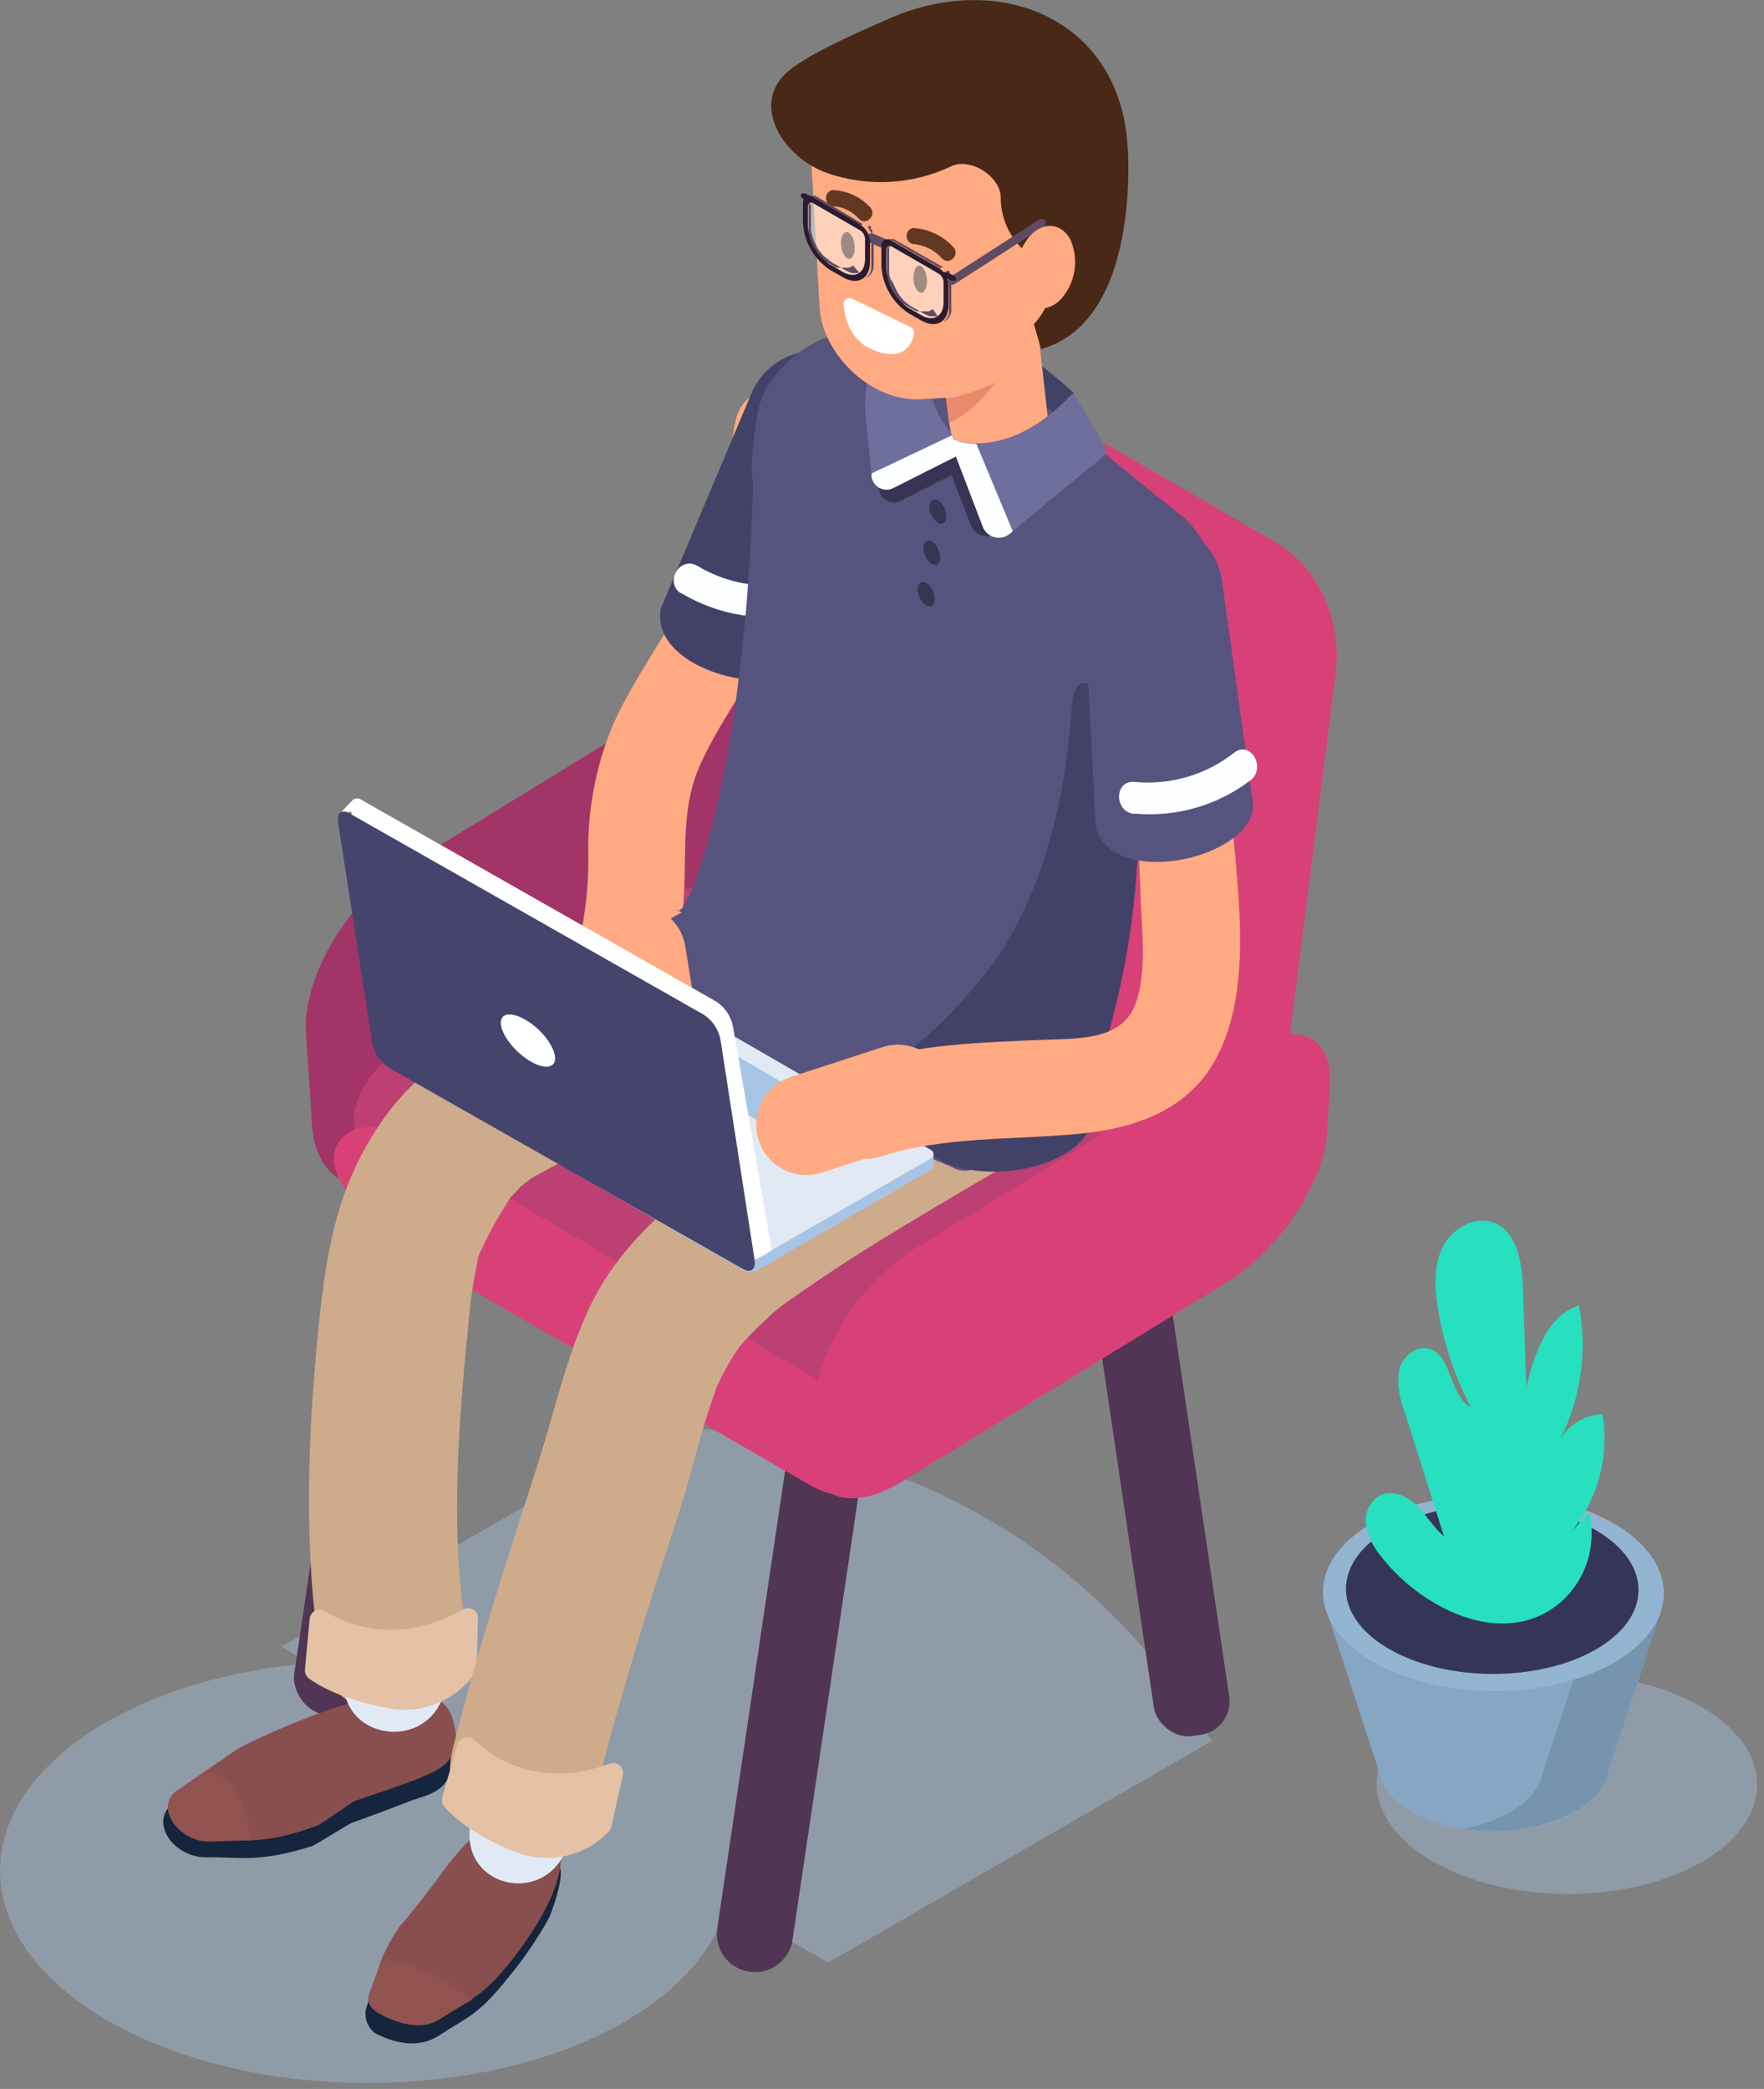 <?xml version="1.0" encoding="UTF-8"?>
<svg width="212px" height="251px" viewBox="0 0 212 251" version="1.1" xmlns="http://www.w3.org/2000/svg" xmlns:xlink="http://www.w3.org/1999/xlink">
    <rect x="0" y="0" width="212" height="251" fill="#808080" stroke="none"/>
    <!-- Generator: Sketch 51.3 (57544) - http://www.bohemiancoding.com/sketch -->
    <title>mindset</title>
    <desc>Created with Sketch.</desc>
    <defs></defs>
    <g id="Page-1" stroke="none" stroke-width="1" fill="none" fill-rule="evenodd">
        <g id="mindset">
            <path d="M145.65,209.19 C129.65,183.64 106.65,173.44 79.93,171.24 L33.84,197.85 L37.2,199.85 C28.2,200.61 19.64,202.98 12.77,206.94 C-4.33,216.82 -4.23,232.87 12.96,242.8 C30.15,252.73 57.96,252.8 75.07,242.92 C81.95,238.92 86.07,233.98 87.36,228.81 L99.55,235.81 L145.65,209.19 Z" id="Shape" fill="#A8C4E5" fill-rule="nonzero" opacity="0.4" style="mix-blend-mode: multiply;"></path>
            <ellipse id="Oval" fill="#A8C4E5" fill-rule="nonzero" opacity="0.4" style="mix-blend-mode: multiply;" transform="translate(188.316, 214.363) rotate(-89.69) translate(-188.316, -214.363) " cx="188.316" cy="214.363" rx="13.2" ry="22.86"></ellipse>
            <path d="M61.26,237.4 C63.055,235.218 64.645,232.874 66.01,230.4 C66.493,229.204 66.888,227.974 67.19,226.72 C67.49,224.86 68.04,223.84 64.19,220.37 C57.84,214.7 45.82,235.89 45.82,235.89 L44,241.3 C43.742,242.394 44.13,243.539 45,244.25 L45.5,244.52 C48.86,246.06 51.12,245.69 52.99,244.44 C56.24,242.3 57.44,242.22 61.26,237.4 Z" id="Shape" fill="#15253D" fill-rule="nonzero"></path>
            <path d="M61.46,235.58 C61.69,235.29 71.46,223.32 65.46,219.58 C60.19,216.27 56.12,220.82 52.53,225.82 C51.47,227.29 49.01,230.41 48.08,231.42 C47.154,232.741 46.376,234.159 45.76,235.65 L44.76,239.94 C44.39,240.86 45.97,240.31 46.76,241.06 L48.45,237.42 C50.07,238.86 50.51,243.93 52.45,242.68 C55.83,240.53 57.63,240.46 61.46,235.58 Z" id="Shape" fill="#894E4E" fill-rule="nonzero"></path>
            <path d="M56.74,240.26 C55.85,240.78 53.96,241.92 52.93,242.58 C51.02,243.84 48.67,243.41 46.43,242.39 C45.34,241.89 43.81,241.06 44.37,239.55 L45.79,235.65 C47.67,235.25 52.48,237.08 56.74,240.26 Z" id="Shape" fill="#915350" fill-rule="nonzero"></path>
            <path d="M57.71,213.7 C60.13,217.29 66.51,218.2 69.66,214.96 C69.267,217.027 68.837,219.083 68.37,221.13 C66.37,229.47 54.69,227.04 56.64,218.67 C57,217 57.38,215.36 57.71,213.7 Z" id="Shape" fill="#E1EAF4" fill-rule="nonzero"></path>
            <rect id="Rectangle-path" fill="#513554" fill-rule="nonzero" transform="translate(44.97, 167.517) rotate(8.44) translate(-44.97, -167.517) " x="40.395" y="128.547" width="9.15" height="77.94" rx="4.32"></rect>
            <path d="M90.05,236.92 C88.849,236.742 87.769,236.094 87.046,235.119 C86.324,234.143 86.02,232.92 86.2,231.72 L97.69,154.24 C98.061,151.743 100.382,150.016 102.88,150.38 C105.382,150.75 107.11,153.078 106.74,155.58 L95.25,233.07 C94.875,235.568 92.548,237.29 90.05,236.92 Z" id="Shape" fill="#513554" fill-rule="nonzero"></path>
            <path d="M87.08,111.08 L48.46,140.92 C42.15,144.78 37.46,140.92 37.46,134.31 L36.73,123.51 C36.73,116.87 41.9,108.28 48.21,104.42 L87.11,80.57 C93.42,76.71 98.58,78.98 98.57,85.62 L98.57,92 C98.56,98.63 93.39,107.22 87.08,111.08 Z" id="Shape" fill="#A33467" fill-rule="nonzero"></path>
            <path d="M100.59,170.85 L45.32,138.94 C40.2,135.94 42.32,129.5 49.93,124.53 L69.79,111.63 C77.45,106.66 87.9,105 93,108 L148.27,139.9 C153.39,142.9 151.32,149.35 143.66,154.32 L123.8,167.21 C116.16,172.16 105.71,173.8 100.59,170.85 Z" id="Shape" fill="#BC4073" fill-rule="nonzero"></path>
            <path d="M88.29,51 C87.29,57.76 86.04,64.69 82.89,70.84 C80.07,76.38 76.25,81.35 73.71,87 C71.576,92.057 70.553,97.513 70.71,103 C70.751,109.969 69.165,116.851 66.08,123.1 C62.88,129.77 72.84,135.64 76.08,128.93 C79.49,121.82 81.93,114.63 82.24,106.69 C82.45,101.46 81.98,96.58 84.24,91.69 C86.78,86.15 90.65,81.29 93.33,75.81 C96.69,68.93 98.33,61.61 99.47,54.07 C100.58,46.8 89.47,43.66 88.32,51 L88.29,51 Z" id="Shape" fill="#FFAA82" fill-rule="nonzero"></path>
            <path d="M90.3,47.29 L79.4,73.15 C78,81.23 96.06,84.91 97.8,78.41 L106.11,52.67 C107.224,48.499 104.98,44.166 100.93,42.67 C96.721,41.111 92.031,43.149 90.3,47.29 Z" id="Shape" fill="#424268" fill-rule="nonzero"></path>
            <path d="M81.87,71.27 C86.31,73.924 91.592,74.796 96.65,73.71 C99.08,73.22 98.05,69.5 95.65,70 C91.599,70.851 87.376,70.136 83.83,68 C81.7,66.73 79.76,70.06 81.89,71.32 L81.87,71.27 Z" id="Shape" fill="#FCFEFF" fill-rule="nonzero"></path>
            <path d="M85.63,108.1 L105.15,56.48 C108.36,47.99 117.28,44.28 124.48,48.48 L153.26,65.13 C158.44,68.13 161.34,74.5 160.51,81.05 L152,148.2 L85.63,108.1 Z" id="Shape" fill="#D84177" fill-rule="nonzero"></path>
            <rect id="Rectangle-path" fill="#513554" fill-rule="nonzero" transform="translate(138.819, 174.925) rotate(171.57) translate(-138.819, -174.925) " x="134.244" y="140.96" width="9.15" height="67.93" rx="4.04"></rect>
            <path d="M97.61,178.6 L48.75,150.39 C43.5,147.39 40.6,141.32 40.6,141.32 C38.6,136.8 43.32,133.54 48.6,136.57 L100,166.81 C105.25,169.81 107.23,173.01 106.38,176.81 C106.33,176.77 104.27,182 97.61,178.6 Z" id="Shape" fill="#D84177" fill-rule="nonzero"></path>
            <path d="M102,108.49 C89.56,113.2 76.77,117 64.34,121.68 C56.77,124.56 50.34,128.14 45.72,134.98 C40.72,142.29 39.32,149.69 38.41,158.32 C36.97,171.98 36.41,185.91 38.54,199.53 C39.28,204.32 45.3,206.98 49.59,205.8 C54.72,204.39 56.59,199.56 55.86,194.75 C54.15,183.64 55.11,170.9 56.26,159.43 C56.491,156.461 56.939,153.513 57.6,150.61 C57.27,152.26 57.19,151.52 57.8,150.27 C58.18,149.49 58.54,148.7 58.95,147.93 C59.64,146.59 60.47,145.35 61.23,144.05 C62.35,142.15 60.23,145.05 61.38,143.84 C61.76,143.46 62.14,143.06 62.5,142.67 C62.86,142.28 64.94,140.85 62.74,142.34 C63.187,142.009 63.651,141.702 64.13,141.42 C65.39,140.73 66.63,140.05 67.94,139.42 C65.82,140.42 68.3,139.28 68.76,139.1 C69.64,138.78 70.51,138.45 71.39,138.1 C83.17,133.9 95.08,130.17 106.78,125.74 C111.31,124.02 114.42,119.68 113.05,114.74 C111.86,110.39 106.56,106.74 102.05,108.47 L102,108.49 Z" id="Shape" fill="#CEAB8B" fill-rule="nonzero"></path>
            <path d="M37.53,221.81 C37.92,221.69 41.94,219.13 42.3,219.02 C42.86,218.84 48.35,216.8 49.23,216.43 C51.08,215.66 55.32,215.43 54.07,209.62 C52.23,201.06 28.93,211.76 28.93,211.76 L20.93,216.66 C19.971,217.204 19.461,218.295 19.66,219.38 C19.99,221.45 22.35,223.2 24.78,223.17 C29,223.11 31,223.87 37.53,221.81 Z" id="Shape" fill="#15253D" fill-rule="nonzero"></path>
            <path d="M38.2,219.33 C38.57,219.2 42.31,216.53 42.65,216.4 C43.19,216.21 49.5,214.08 50.33,213.69 C52.09,212.85 56.17,211.93 54.33,206.34 C51.69,198.16 28.71,210.04 28.71,210.04 L21.27,215.16 C20.377,215.74 19.97,216.838 20.27,217.86 C20.79,219.86 23.27,221.42 25.7,221.26 C29.85,221 32,221.64 38.2,219.33 Z" id="Shape" fill="#894E4E" fill-rule="nonzero"></path>
            <path d="M30.12,221.14 C29.04,221.14 26.77,221.19 25.49,221.27 C23.188,221.439 21.059,220.04 20.3,217.86 C20,216.838 20.407,215.74 21.3,215.16 L24.93,212.66 C27.73,213.46 29.64,216.41 30.12,221.14 Z" id="Shape" fill="#915350" fill-rule="nonzero"></path>
            <path d="M42,195.9 C44.81,199.27 51.41,199.63 54.32,196.12 C54.12,198.22 53.88,200.31 53.58,202.39 C52.39,210.87 40.18,209.46 41.38,200.95 C41.6,199.27 41.8,197.59 42,195.9 Z" id="Shape" fill="#E1EAF4" fill-rule="nonzero"></path>
            <path d="M57.44,194.51 L57.28,200.41 C57.276,200.658 57.196,200.899 57.05,201.1 C54.68,204.416 50.587,206.035 46.59,205.24 C41.17,204.24 38.26,202.51 37.14,201.69 C36.79,201.435 36.603,201.011 36.65,200.58 L37.21,194.58 C37.226,194.161 37.458,193.781 37.824,193.577 C38.19,193.373 38.635,193.374 39,193.58 C41.76,195.26 47.89,197.75 55.66,193.39 C56.042,193.17 56.514,193.18 56.887,193.414 C57.26,193.649 57.473,194.071 57.44,194.51 Z" id="Shape" fill="#E5C2A5" fill-rule="nonzero"></path>
            <path d="M113.73,123.39 C104.17,129.09 94.26,134.5 85.29,141.13 C79.55,145.37 74.29,150.13 71.07,156.64 C68.07,162.82 66.71,169.45 64.62,175.95 C60.96,187.34 57.25,198.65 54.38,210.27 C51.61,221.5 68.93,226.27 71.7,215.05 C74.47,203.83 77.97,192.83 81.57,181.85 C82.47,179.12 83.16,176.36 83.93,173.6 C84.4,171.95 84.88,170.3 85.43,168.68 C85.63,168.07 85.87,167.47 86.07,166.86 C86.7,165.04 86.07,166.86 86.28,166.34 C86.812,165.208 87.406,164.106 88.06,163.04 C88.42,162.47 88.8,161.91 89.2,161.37 C88.5,162.37 88.63,162.05 89.31,161.32 C90.24,160.32 91.18,159.32 92.19,158.44 C93.078,157.55 94.061,156.758 95.12,156.08 C103.95,149.78 113.49,144.45 122.8,138.9 C132.72,132.99 123.7,117.46 113.73,123.39 Z" id="Shape" fill="#CEAB8B" fill-rule="nonzero"></path>
            <path d="M74.84,213.34 L73.48,219.46 C73.422,219.717 73.294,219.952 73.11,220.14 C70.224,223.097 65.852,224.045 62,222.55 C56.86,220.55 54.35,218.18 53.42,217.13 C53.129,216.783 53.035,216.312 53.17,215.88 L54.94,209.72 C55.019,209.289 55.326,208.934 55.741,208.793 C56.156,208.652 56.614,208.747 56.94,209.04 C59.32,211.29 64.85,215.04 73.39,211.88 C73.801,211.766 74.242,211.883 74.542,212.186 C74.843,212.488 74.957,212.93 74.84,213.34 Z" id="Shape" fill="#E5C2A5" fill-rule="nonzero"></path>
            <path d="M101,142.33 L82.34,131.54 C77.874,128.95 76.344,123.235 78.92,118.76 C81.51,114.295 87.222,112.762 91.7,115.33 L110.39,126.13 C114.847,128.727 116.374,134.434 113.81,138.91 C112.566,141.063 110.517,142.634 108.114,143.275 C105.711,143.917 103.152,143.577 101,142.33 Z" id="Shape" fill="#CEAB8B" fill-rule="nonzero"></path>
            <path d="M81.3,109.28 C82.38,111.48 90.3,91.7 90.6,52.56 L138.81,78.69 C133.36,104.02 138.05,104.49 126.67,135.39 L81.3,109.28 Z" id="Shape" fill="#56547F" fill-rule="nonzero"></path>
            <path d="M108,124.3 C109,126.3 126.42,117.72 128.73,85.78 C129.03,81.72 129.56,81.39 133.36,82.85 L138.81,80 C135.73,100.63 138.29,106.89 132.63,126.3 C131.716,129.413 129.329,131.877 126.247,132.89 C123.165,133.902 119.782,133.334 117.2,131.37 L108,124.3 Z" id="Shape" fill="#424268" fill-rule="nonzero"></path>
            <path d="M114.3,140.17 C100.47,134.61 87.3,128.58 79.79,118.71 C76.02,116.37 76.63,112.47 81.16,110.05 C85.69,107.63 92.16,104.13 95.95,106.48 L128.7,128.83 C132.48,131.18 129.97,133.73 125.44,136.15 L125.44,133.66 C120.91,136.08 118.07,142.52 114.3,140.17 Z" id="Shape" fill="#56547F" fill-rule="nonzero"></path>
            <path d="M128.82,130.26 L119.41,115.68 C97.58,144.45 85.22,122.92 80.05,120.19 C87.78,128.55 99.78,134 112.36,139.06 C116.13,141.41 122.92,141.35 127.45,138.93 C132,136.51 132.59,132.61 128.82,130.26 Z" id="Shape" fill="#424268" fill-rule="nonzero"></path>
            <path d="M147.37,154.13 L108.43,178 C102.12,181.87 97.25,180.05 97.59,174 L97.93,168.16 C98.28,162 103.72,153.9 110,150 L149,126.19 C155.3,122.33 160.18,124.19 159.83,130.19 L159.5,136.03 C159.13,142.14 153.68,150.27 147.37,154.13 Z" id="Shape" fill="#D84177" fill-rule="nonzero"></path>
            <path d="M129.53,59.32 L105.53,49.71 L110.87,38 C118.37,38.9 123.29,42 128.99,47.17 L129.53,59.32 Z" id="Shape" fill="#424268" fill-rule="nonzero"></path>
            <path d="M94.4,43.76 C90.93,47.15 90.95,49.54 90.4,54.76 C89.856,59.861 92.692,64.723 97.4,66.76 L145.24,87.7 C145.24,87.7 150.78,68.91 141.75,61.76 C136.88,57.91 129.36,51.76 123.45,46.96 C114.77,39.86 102.43,35.93 94.4,43.76 Z" id="Shape" fill="#56547F" fill-rule="nonzero"></path>
            <path d="M112.55,52.37 C113.585,52.879 114.727,53.132 115.88,53.11 L120.27,63.65 L119.93,63.92 C119.445,64.335 118.797,64.504 118.171,64.377 C117.546,64.25 117.014,63.841 116.73,63.27 L112.55,52.37 Z" id="Shape" fill="#383554" fill-rule="nonzero"></path>
            <path d="M118.24,55.13 C117.23,54.894 116.295,54.409 115.52,53.72 L105.63,58.41 L105.63,58.79 C105.705,59.364 106.051,59.867 106.559,60.144 C107.067,60.421 107.677,60.438 108.2,60.19 L118.24,55.13 Z" id="Shape" fill="#383554" fill-rule="nonzero"></path>
            <path d="M113.72,62.22 C113.62,62.92 113.09,63.13 112.53,62.69 C111.958,62.188 111.651,61.449 111.7,60.69 C111.8,60 112.33,59.78 112.89,60.22 C113.466,60.719 113.774,61.46 113.72,62.22 Z" id="Shape" fill="#383554" fill-rule="nonzero"></path>
            <path d="M113,67.19 C112.9,67.89 112.37,68.1 111.81,67.67 C111.236,67.169 110.929,66.43 110.98,65.67 C111.07,64.97 111.6,64.76 112.16,65.19 C112.736,65.69 113.046,66.429 113,67.19 Z" id="Shape" fill="#383554" fill-rule="nonzero"></path>
            <path d="M112.33,72.17 C112.24,72.86 111.71,73.08 111.15,72.64 C110.571,72.142 110.26,71.402 110.31,70.64 C110.41,69.94 110.94,69.73 111.5,70.17 C112.076,70.669 112.384,71.41 112.33,72.17 Z" id="Shape" fill="#383554" fill-rule="nonzero"></path>
            <path d="M117.19,53.57 C117.19,53.57 111.08,52.69 111.42,41.9 L107.42,40.76 C106.8,41.13 105.67,40.66 104.62,44.14 C104.017,46.22 103.833,48.399 104.08,50.55 L104.74,56.82 C104.821,57.493 105.224,58.084 105.822,58.405 C106.419,58.725 107.135,58.735 107.74,58.43 L117.19,53.57 Z" id="Shape" fill="#6F6F9E" fill-rule="nonzero"></path>
            <path d="M117.35,53.61 C116.34,53.374 115.405,52.889 114.63,52.2 L104.74,56.89 L104.74,57.27 C104.815,57.844 105.161,58.347 105.669,58.624 C106.177,58.901 106.787,58.918 107.31,58.67 L117.35,53.61 Z" id="Shape" fill="#FCFEFF" fill-rule="nonzero"></path>
            <path d="M79.2,132 C75.911,132.511 72.822,130.283 72.27,127 L70.44,115.64 C69.917,112.35 72.153,109.257 75.44,108.72 C78.73,108.197 81.823,110.433 82.36,113.72 L84.19,125.08 C84.707,128.365 82.48,131.453 79.2,132 Z" id="Shape" fill="#FFAA82" fill-rule="nonzero"></path>
            <path d="M112.2,140 L112.2,138.72 L110.55,139.36 L110.2,138.54 L69,114.73 C68.359,114.434 67.615,114.464 67,114.81 L49.25,125.06 L49.25,124.78 L46,126.1 L46,127.46 C46.063,127.61 46.176,127.734 46.32,127.81 L89.23,152.59 C89.871,152.886 90.615,152.856 91.23,152.51 L111.79,140.63 C112.046,140.515 112.227,140.278 112.27,140 L112.2,140 Z" id="Shape" fill="#A8C4E5" fill-rule="nonzero"></path>
            <path d="M89.19,151.23 L46.27,126.46 C45.78,126.17 45.84,125.66 46.41,125.33 L67,113.46 C67.597,113.126 68.317,113.097 68.94,113.38 L111.86,138.16 C112.35,138.44 112.29,138.95 111.72,139.28 L91.13,151.15 C90.533,151.484 89.813,151.513 89.19,151.23 Z" id="Shape" fill="#E1EAF4" fill-rule="nonzero"></path>
            <path d="M92.12,135.27 L81.73,129.27 C81.61,129.2 81.63,129.08 81.73,129 L86.73,126.12 C86.881,126.045 87.059,126.045 87.21,126.12 L97.59,132.12 C97.71,132.19 97.7,132.31 97.59,132.39 L92.59,135.26 C92.444,135.338 92.269,135.342 92.12,135.27 Z" id="Shape" fill="#A8C4E5" fill-rule="nonzero"></path>
            <path d="M88.09,123.35 C87.853,122.122 87.132,121.041 86.09,120.35 L43.51,96.15 C43.242,95.945 42.889,95.888 42.57,96 C42.483,96.036 42.407,96.094 42.35,96.17 L40.94,97.65 L42.22,97.54 L46.22,123.72 C46.454,124.949 47.175,126.031 48.22,126.72 L88.52,149.6 L89.83,151.07 L89.99,151.43 C90.8,151.6 92.75,150.22 92.75,150.22 L88.09,123.35 Z" id="Shape" fill="#FFFFFF" fill-rule="nonzero"></path>
            <path d="M89.33,152.5 L46.73,128.29 C45.685,127.601 44.964,126.519 44.73,125.29 L40.63,98.82 C40.46,97.69 41.06,97.2 41.98,97.72 L84.59,121.93 C85.632,122.621 86.353,123.702 86.59,124.93 L90.69,151.4 C90.85,152.53 90.25,153 89.33,152.5 Z" id="Shape" fill="#45446C" fill-rule="nonzero"></path>
            <path d="M133.45,72.87 C134.2,80.63 135.45,88.33 136.29,96.08 C136.71,99.92 136.96,103.77 137.08,107.63 C137.2,111.75 137.89,116.63 136.49,120.57 C134.9,125.04 129.56,124.77 125.49,124.94 C117.82,125.25 110.21,125.48 102.83,127.8 C95.75,130.01 98.77,141.17 105.9,138.94 C113.72,136.49 121.57,137.01 129.6,136.24 C136.48,135.58 142.98,133.39 146.32,126.86 C150.39,118.92 148.87,108.05 148.15,99.5 C147.4,90.59 145.83,81.77 144.97,72.87 C144.26,65.53 132.7,65.46 133.42,72.87 L133.45,72.87 Z" id="Shape" fill="#FFAA82" fill-rule="nonzero"></path>
            <path d="M91.17,137 C90.167,133.852 91.87,130.48 95,129.42 L106,125.84 C107.522,125.33 109.185,125.451 110.617,126.177 C112.049,126.902 113.131,128.171 113.62,129.7 C114.646,132.869 112.922,136.273 109.76,137.32 L98.79,140.9 C95.609,141.923 92.2,140.178 91.17,137 Z" id="Shape" fill="#FFAA82" fill-rule="nonzero"></path>
            <path d="M130.23,71.41 L131.69,99.41 C133.96,107.29 151.81,102.73 150.54,96.12 L146.8,69.36 C145.971,65.141 142.081,62.236 137.8,62.64 C133.334,63.063 129.996,66.93 130.23,71.41 Z" id="Shape" fill="#56547F" fill-rule="nonzero"></path>
            <path d="M136.36,97.76 C141.337,98.218 146.305,96.791 150.28,93.76 C152.22,92.27 150.28,88.93 148.34,90.43 C144.944,93.109 140.644,94.37 136.34,93.95 C133.87,93.74 133.88,97.59 136.34,97.8 L136.36,97.76 Z" id="Shape" fill="#FCFEFF" fill-rule="nonzero"></path>
            <path d="M66.69,126.87 C66.91,128.28 65.63,128.59 63.84,127.58 C62.05,126.57 60.42,124.58 60.21,123.19 C60,121.8 61.21,121.47 63.05,122.48 C64.89,123.49 66.47,125.47 66.69,126.87 Z" id="Shape" fill="#FFFFFF" fill-rule="nonzero"></path>
            <ellipse id="Oval" fill="#87A6C4" fill-rule="nonzero" transform="translate(179.478, 212.08) rotate(-89.69) translate(-179.478, -212.08) " cx="179.478" cy="212.08" rx="8" ry="13.86"></ellipse>
            <polygon id="Shape" fill="#87A6C4" fill-rule="nonzero" points="159.14 192.64 165.66 212.64 193.25 213.09 199.54 193.82"></polygon>
            <path d="M191.71,193.91 L185.41,213 C185.06,214.81 183.75,216.43 181.49,217.74 C179.734,218.731 177.819,219.408 175.83,219.74 C180.436,220.554 185.182,219.823 189.33,217.66 C191.59,216.35 192.89,214.78 193.25,212.97 L199.54,193.92 L191.71,193.91 Z" id="Shape" fill="#7694AD" fill-rule="nonzero"></path>
            <ellipse id="Oval" fill="#93B5D1" fill-rule="nonzero" transform="translate(179.478, 191.368) rotate(-89.69) translate(-179.478, -191.368) " cx="179.478" cy="191.368" rx="11.82" ry="20.48"></ellipse>
            <ellipse id="Oval" fill="#353559" fill-rule="nonzero" transform="translate(179.338, 190.986) rotate(-89.69) translate(-179.338, -190.986) " cx="179.338" cy="190.986" rx="10.15" ry="17.58"></ellipse>
            <path d="M165.92,186.93 C165,185.859 164.395,184.554 164.17,183.16 C163.97,181.735 164.67,180.335 165.93,179.64 C167.42,178.97 169.18,179.8 170.33,180.96 C171.48,182.12 172.33,183.58 173.55,184.63 C171.963,179.59 170.37,174.543 168.77,169.49 C168.161,167.996 167.937,166.373 168.12,164.77 C168.45,163.2 169.9,161.77 171.48,162 C174.53,162.5 174.08,167.65 176.79,169.13 C174.813,165.374 173.461,161.321 172.79,157.13 C172.41,154.68 172.28,152.06 173.39,149.84 C174.5,147.62 177.19,146.03 179.5,146.91 C182.37,148 182.93,151.74 183.03,154.81 C183.17,158.75 183.303,162.693 183.43,166.64 C184.43,162.64 185.9,158.13 189.76,156.85 C190.801,162.312 190.01,167.964 187.51,172.93 C188.586,171.134 190.498,170.005 192.59,169.93 C193.525,175.555 191.703,181.288 187.69,185.34 L190.98,181.68 C191.931,185.599 190.66,189.724 187.67,192.43 C180.74,198.47 170.63,193.12 165.92,186.93 Z" id="Shape" fill="#27E0C0" fill-rule="nonzero"></path>
            <path d="M114.16,51.37 L111.64,29.5 L124.28,35.5 L126.28,53.36 C126.88,56.33 116.62,62.7 114.16,51.37 Z" id="Shape" fill="#FFAA82" fill-rule="nonzero"></path>
            <rect id="Rectangle-path" fill="#FFAA82" fill-rule="nonzero" transform="translate(111.589, 25.692) rotate(-3.24) translate(-111.589, -25.692) " x="97.884" y="3.502" width="27.41" height="44.38" rx="11.63"></rect>
            <path d="M114.28,20 C109.604,22.204 104.25,22.484 99.37,20.78 C94.1,18.89 90.37,12.78 94.37,8.89 C96.54,6.78 102.37,4.19 107.04,2.16 C120.31,-3.58 134.66,2.38 135.52,17.65 C135.52,17.65 137.24,38.57 125.12,41.94 L124.25,38.94 C124.25,38.94 129.06,34.28 123.51,30.45 C121.495,28.852 120.305,26.432 120.27,23.86 C120.37,21.23 116.58,18.84 114.28,20 Z" id="Shape" fill="#492817" fill-rule="nonzero"></path>
            <path d="M125.44,27.23 L114.72,34.14 C114.482,34.299 114.161,34.237 114,34 C113.853,33.757 113.929,33.44 114.17,33.29 L124.88,26.39 C124.993,26.314 125.131,26.286 125.264,26.312 C125.397,26.339 125.515,26.417 125.59,26.53 C125.74,26.765 125.673,27.077 125.44,27.23 Z" id="Shape" fill="#5F4B63" fill-rule="nonzero"></path>
            <path d="M127.53,35.92 C125.86,37.67 123.68,37.39 122.66,35.29 C121.678,32.925 122.132,30.207 123.83,28.29 C125.5,26.54 127.68,26.82 128.7,28.92 C129.677,31.286 129.223,34.001 127.53,35.92 Z" id="Shape" fill="#FFAA82" fill-rule="nonzero"></path>
            <path d="M102.46,35.91 L109.46,39.32 C109.753,39.456 109.917,39.772 109.86,40.09 C109.64,41.22 108.72,43.6 104.86,42.02 C102.16,40.91 101.51,38.21 101.37,36.62 C101.341,36.347 101.467,36.081 101.697,35.931 C101.927,35.781 102.222,35.773 102.46,35.91 Z" id="Shape" fill="#FFFFFF" fill-rule="nonzero"></path>
            <path d="M111.39,33.47 C111.47,34.37 111.18,35.13 110.74,35.17 C110.3,35.21 109.87,34.52 109.79,33.63 C109.71,32.74 109.99,31.98 110.43,31.93 C110.87,31.88 111.3,32.58 111.39,33.47 Z" id="Shape" fill="#492817" fill-rule="nonzero"></path>
            <path d="M102.7,29.4 C102.81,30.29 102.53,31.06 102.09,31.11 C101.65,31.16 101.21,30.48 101.09,29.59 C100.97,28.7 101.26,27.93 101.7,27.88 C102.14,27.83 102.6,28.51 102.7,29.4 Z" id="Shape" fill="#492817" fill-rule="nonzero"></path>
            <path d="M109.69,29.32 C111.05,29.412 112.319,30.037 113.22,31.06 C114.08,31.95 115.44,30.59 114.58,29.7 C113.319,28.315 111.561,27.485 109.69,27.39 C109.255,27.508 108.952,27.904 108.952,28.355 C108.952,28.806 109.255,29.202 109.69,29.32 Z" id="Shape" fill="#633820" fill-rule="nonzero"></path>
            <path d="M100,24.77 C101.237,24.81 102.403,25.36 103.22,26.29 C104.06,27.21 105.42,25.85 104.59,24.93 C103.408,23.637 101.751,22.883 100,22.84 C99.565,22.958 99.262,23.354 99.262,23.805 C99.262,24.256 99.565,24.652 100,24.77 Z" id="Shape" fill="#633820" fill-rule="nonzero"></path>
            <path d="M113.66,47.71 C113.85,48.26 120.24,46.13 120.05,45.44 C120.05,45.44 117.28,49.52 114.05,50.8 L113.66,47.71 Z" id="Shape" fill="#EA8A6C" fill-rule="nonzero"></path>
            <path d="M106.05,29.82 L104.65,29.21 C104.25,29.03 104.02,28.64 104.14,28.35 C104.26,28.06 104.7,27.97 105.14,28.15 L106.54,28.77 C106.94,28.94 107.17,29.33 107.05,29.62 C106.89,29.91 106.45,30 106.05,29.82 Z" id="Shape" fill="#5F4B63" fill-rule="nonzero"></path>
            <path d="M101.49,32.93 L99.69,31.93 C98.077,30.772 97.112,28.915 97.09,26.93 L97.09,25 C97.09,24.44 97.43,24.18 97.85,24.42 L103.32,27.58 C103.794,27.917 104.08,28.459 104.09,29.04 L104.09,31 C104.09,32.88 102.92,33.76 101.49,32.93 Z" id="Shape" fill="#FFFFFF" fill-rule="nonzero" opacity="0.46"></path>
            <path d="M110.91,38.17 L109.1,37.17 C107.49,36.011 106.528,34.154 106.51,32.17 L106.51,30.22 C106.51,29.66 106.85,29.4 107.27,29.64 L112.74,32.8 C113.214,33.137 113.5,33.679 113.51,34.26 L113.51,36.26 C113.51,38.11 112.34,39 110.91,38.17 Z" id="Shape" fill="#FFFFFF" fill-rule="nonzero" opacity="0.46"></path>
            <path d="M106.83,29.61 L106.83,29.51 L106.83,29.45 C106.855,29.418 106.885,29.391 106.92,29.37 L106.63,29.54 C106.594,29.559 106.563,29.586 106.54,29.62 C106.54,29.62 106.54,29.62 106.54,29.62 L106.54,29.71 L106.54,29.84 L106.83,29.67 C106.825,29.63 106.825,29.59 106.83,29.55 L106.83,29.61 Z" id="Shape" fill="#5F4B63" fill-rule="nonzero"></path>
            <path d="M112.7,38 L112.54,38 L112.34,38 L112,38 L111.78,38 L111.55,37.93 L111.29,37.82 L111.02,37.68 L109.53,36.82 L109.26,36.65 L109.02,36.47 L108.79,36.27 C108.709,36.202 108.632,36.128 108.56,36.05 L108.34,35.79 L108.12,35.51 C108.06,35.42 108,35.34 107.95,35.25 C107.91,35.192 107.873,35.132 107.84,35.07 L107.75,34.93 C107.747,34.907 107.747,34.883 107.75,34.86 L107.61,34.61 L107.46,34.3 L107.34,33.99 L107,33.5 C107,33.4 106.94,33.29 106.92,33.19 C106.89,33.089 106.87,32.985 106.86,32.88 C106.86,32.77 106.86,32.67 106.86,32.56 C106.86,32.45 106.86,32.35 106.86,32.25 L106.86,29.74 L106.57,29.91 L106.57,32.46 C106.57,32.46 106.57,32.54 106.57,32.59 L106.57,32.72 C106.57,32.72 106.57,32.8 106.57,32.85 C106.575,32.893 106.575,32.937 106.57,32.98 C106.564,33.023 106.564,33.067 106.57,33.11 L106.57,33.25 L106.57,33.33 L106.57,33.39 C106.564,33.436 106.564,33.484 106.57,33.53 L106.57,33.64 C106.57,33.64 106.57,33.73 106.57,33.78 C106.57,33.83 106.57,33.87 106.57,33.91 L106.57,33.99 L106.62,34.13 C106.624,34.16 106.624,34.19 106.62,34.22 L106.68,34.35 C106.699,34.402 106.723,34.452 106.75,34.5 L106.81,34.61 C106.833,34.659 106.86,34.706 106.89,34.75 L106.89,34.82 L106.97,34.93 C107.003,34.992 107.04,35.052 107.08,35.11 L107.25,35.34 L107.37,35.5 L107.47,35.62 L107.57,35.74 C107.604,35.779 107.641,35.816 107.68,35.85 L107.76,35.93 C107.794,35.969 107.831,36.006 107.87,36.04 L107.93,36.09 L108.05,36.2 L108.1,36.2 L108.22,36.29 L108.3,36.35 L108.42,36.42 C108.453,36.449 108.49,36.473 108.53,36.49 L110.02,37.35 L110.1,37.35 L110.21,37.41 L110.28,37.41 L110.39,37.41 L110.5,37.41 L110.58,37.41 L110.69,37.41 L110.8,37.41 L110.92,37.41 L111.3,37.41 L111.46,37.41 L111.61,37.41 L111.82,37.31 L112.11,37.14 L112.7,38 Z" id="Shape" fill="#5F4B63" fill-rule="nonzero"></path>
            <path d="M113.32,38.58 L113.03,38.75 C113.715,38.28 114.097,37.479 114.03,36.65 L114.32,36.48 C114.396,37.31 114.012,38.115 113.32,38.58 Z" id="Shape"></path>
            <path d="M107.41,28.73 L107.36,28.73 L106.93,28.73 L106.85,28.73 L106.75,28.73 L106.46,28.9 C106.515,28.868 106.577,28.848 106.64,28.84 C106.706,28.825 106.774,28.825 106.84,28.84 C106.913,28.831 106.987,28.831 107.06,28.84 C107.143,28.865 107.224,28.898 107.3,28.94 L113.01,32.24 L113.3,32.07 L107.41,28.73 Z" id="Shape" fill="#5F4B63" fill-rule="nonzero"></path>
            <path d="M112.83,32.2 C113.513,32.644 113.944,33.387 113.99,34.2 L113.99,36.63 C113.99,38.7 112.51,39.54 110.7,38.5 L109.2,37.64 C107.281,36.382 106.069,34.291 105.93,32 L105.93,29.57 C105.93,28.83 106.46,28.57 107.11,28.9 L112.83,32.2 Z M113.4,36.31 L113.4,33.88 C113.375,33.472 113.155,33.1 112.81,32.88 L107.11,29.59 C106.78,29.4 106.52,29.59 106.52,29.92 L106.52,32.35 C106.625,34.24 107.624,35.967 109.21,37 L110.7,37.86 C112.18,38.72 113.4,38.02 113.4,36.32 L113.4,36.31 Z" id="Shape" fill="#2B1C2D" fill-rule="nonzero"></path>
            <path d="M112.83,32.2 L113.12,32.03 C113.802,32.476 114.235,33.217 114.29,34.03 L113.99,34.2 C113.944,33.387 113.513,32.644 112.83,32.2 Z" id="Shape"></path>
            <path d="M114.28,34 L114.28,33.83 C114.285,33.81 114.285,33.79 114.28,33.77 L114.28,33.71 C114.28,33.71 114.28,33.71 114.28,33.65 C114.28,33.59 114.28,33.65 114.28,33.59 L114.28,33.53 L114.28,33.47 L114.28,33.4 L114.28,33.34 L114.28,33.28 L114.28,33.22 L114.28,33.16 C114.282,33.137 114.282,33.113 114.28,33.09 L114.28,32.99 L114.19,32.84 L114.11,32.74 L114.11,32.67 L114.11,32.61 L114.11,32.56 L114.06,32.56 L114,32.51 L113.95,32.51 L113.9,32.51 L113.61,32.68 L113.66,32.68 L113.72,32.68 L113.72,32.73 L113.77,32.73 L113.77,32.78 L113.82,32.84 L113.82,32.91 C113.847,32.941 113.87,32.974 113.89,33.01 C113.927,33.055 113.957,33.106 113.98,33.16 L114.04,33.26 L114.04,33.33 L114.04,33.39 L114.04,33.44 L114.04,33.5 L114.04,33.56 L114.04,33.62 L114.04,33.68 L114.04,33.75 C114.04,33.75 114.04,33.75 114.04,33.81 C114.04,33.87 114.04,33.81 114.04,33.87 C114.04,33.93 114.04,33.87 114.04,33.93 L114.04,36.93 C114.045,36.973 114.045,37.017 114.04,37.06 C114.04,37.06 114.04,37.15 114.04,37.21 L114.04,37.36 C114.045,37.41 114.045,37.46 114.04,37.51 C114.04,37.57 114.04,37.63 114.04,37.68 L113.98,37.85 C113.959,37.916 113.933,37.979 113.9,38.04 C113.866,38.116 113.826,38.19 113.78,38.26 C113.64,38.492 113.444,38.684 113.21,38.82 L113.5,38.65 C113.734,38.514 113.93,38.322 114.07,38.09 C114.12,38.022 114.16,37.948 114.19,37.87 C114.223,37.809 114.249,37.746 114.27,37.68 L114.33,37.51 C114.336,37.453 114.336,37.397 114.33,37.34 C114.336,37.287 114.336,37.233 114.33,37.18 C114.325,37.13 114.325,37.08 114.33,37.03 C114.33,36.97 114.33,36.92 114.33,36.87 L114.33,34 L114.28,34 Z" id="Shape" fill="#5F4B63" fill-rule="nonzero"></path>
            <path d="M97.39,24.41 L97.39,24.31 L97.39,24.26 C97.412,24.223 97.443,24.192 97.48,24.17 L97.19,24.34 C97.151,24.359 97.119,24.391 97.1,24.43 L97.1,24.53 L97.1,24.65 L97.39,24.48 C97.385,24.437 97.385,24.393 97.39,24.35 L97.39,24.41 Z" id="Shape" fill="#5F4B63" fill-rule="nonzero"></path>
            <path d="M103.26,32.76 L103.1,32.81 L102.9,32.81 L102.63,32.81 L102.41,32.81 L102.18,32.74 L101.92,32.64 L101.65,32.5 L100.16,31.64 L99.89,31.47 L99.65,31.28 L99.42,31.08 L99,30.78 C98.921,30.698 98.848,30.611 98.78,30.52 C98.71,30.43 98.63,30.34 98.56,30.24 L98.36,30 L98.26,29.83 C98.226,29.782 98.196,29.732 98.17,29.68 C98.167,29.657 98.167,29.633 98.17,29.61 L98,29.31 C97.942,29.211 97.892,29.107 97.85,29 L97.73,28.69 C97.73,28.58 97.65,28.48 97.62,28.37 C97.62,28.27 97.56,28.16 97.53,28.06 C97.53,27.95 97.53,27.85 97.46,27.74 C97.46,27.63 97.46,27.53 97.46,27.42 C97.46,27.31 97.46,27.21 97.46,27.11 L97.46,24.54 L97.17,24.71 L97.17,27.26 C97.165,27.303 97.165,27.347 97.17,27.39 L97.17,27.52 C97.17,27.52 97.17,27.6 97.17,27.65 C97.17,27.7 97.17,27.74 97.17,27.78 C97.175,27.823 97.175,27.867 97.17,27.91 L97.17,28.05 L97.17,28.1 L97.17,28.16 L97.17,28.3 L97.17,28.41 C97.166,28.453 97.166,28.497 97.17,28.54 C97.17,28.59 97.17,28.64 97.17,28.68 L97.17,28.76 C97.166,28.807 97.166,28.853 97.17,28.9 L97.17,28.99 C97.164,29.033 97.164,29.077 97.17,29.12 C97.197,29.168 97.221,29.218 97.24,29.27 L97.3,29.38 C97.3,29.43 97.3,29.47 97.37,29.52 C97.375,29.543 97.375,29.567 97.37,29.59 L97.44,29.7 C97.48,29.758 97.517,29.818 97.55,29.88 L97.71,30.11 L97.83,30.27 L97.93,30.39 L98.03,30.51 C98.061,30.552 98.098,30.589 98.14,30.62 C98.164,30.649 98.191,30.676 98.22,30.7 C98.251,30.742 98.288,30.779 98.33,30.81 L98.39,30.86 L98.51,30.97 L98.62,31.06 C98.648,31.083 98.678,31.104 98.71,31.12 L98.83,31.19 C98.863,31.219 98.9,31.243 98.94,31.26 L100.43,32.12 L100.51,32.17 L100.62,32.17 L100.7,32.17 L100.81,32.17 L100.92,32.17 L101,32.17 L101.11,32.17 L101.22,32.17 L101.34,32.17 L101.72,32.17 L101.88,32.17 L102.03,32.17 L102.24,32.08 L102.53,31.91 L103.26,32.76 Z" id="Shape" fill="#5F4B63" fill-rule="nonzero"></path>
            <path d="M103.88,33.38 L103.59,33.55 C104.282,33.085 104.666,32.28 104.59,31.45 L104.88,31.28 C104.956,32.11 104.572,32.915 103.88,33.38 Z" id="Shape"></path>
            <path d="M98,23.53 L97.95,23.53 L97.3,23.53 L97.23,23.53 L97.13,23.53 L96.84,23.7 L97.01,23.63 L97.22,23.63 C97.295,23.638 97.369,23.655 97.44,23.68 L97.68,23.79 L103.39,27.09 L103.68,26.92 L98,23.53 Z" id="Shape" fill="#5F4B63" fill-rule="nonzero"></path>
            <path d="M103.39,27 C104.075,27.443 104.51,28.185 104.56,29 L104.56,31.43 C104.56,33.51 103.08,34.35 101.27,33.3 L99.77,32.44 C97.841,31.182 96.626,29.08 96.5,26.78 L96.5,24.37 C96.5,23.63 97.03,23.37 97.68,23.7 L103.39,27 Z M103.96,31.11 L103.96,28.68 C103.934,28.274 103.719,27.904 103.38,27.68 L97.66,24.38 C97.34,24.2 97.08,24.38 97.08,24.72 L97.08,27.14 C97.178,29.035 98.178,30.767 99.77,31.8 L101.26,32.66 C102.75,33.52 103.96,32.83 103.96,31.12 L103.96,31.11 Z" id="Shape" fill="#2B1C2D" fill-rule="nonzero"></path>
            <path d="M103.39,27 L103.68,26.83 C104.365,27.273 104.8,28.015 104.85,28.83 L104.56,29 C104.51,28.185 104.075,27.443 103.39,27 Z" id="Shape"></path>
            <path d="M104.85,28.8 L104.85,28.51 L104.85,28.45 L104.85,28.39 C104.85,28.39 104.85,28.39 104.85,28.33 L104.85,28.26 L104.85,28.2 L104.85,28.14 L104.85,28.09 L104.85,28.03 L104.85,27.97 L104.85,27.91 C104.855,27.887 104.855,27.863 104.85,27.84 C104.855,27.807 104.855,27.773 104.85,27.74 L104.76,27.59 L104.68,27.49 L104.68,27.42 L104.68,27.36 L104.68,27.31 L104.63,27.26 L104.63,27.21 L104.63,27.16 L104.57,27.16 C104.57,27.16 104.57,27.16 104.57,27.11 L104.52,27.11 L104.23,27.28 L104.28,27.33 L104.34,27.33 L104.39,27.38 C104.39,27.38 104.39,27.38 104.39,27.38 L104.39,27.43 L104.44,27.48 L104.44,27.53 L104.44,27.59 C104.462,27.609 104.479,27.633 104.49,27.66 L104.57,27.76 L104.66,27.91 C104.679,27.942 104.695,27.976 104.71,28.01 C104.715,28.033 104.715,28.057 104.71,28.08 L104.71,28.14 L104.71,28.19 L104.71,28.25 L104.71,28.31 L104.71,28.37 L104.71,28.43 C104.716,28.453 104.716,28.477 104.71,28.5 C104.71,28.5 104.71,28.5 104.71,28.56 L104.71,31.66 C104.705,31.703 104.705,31.747 104.71,31.79 C104.71,31.85 104.71,31.89 104.71,31.94 C104.71,31.99 104.71,32.04 104.71,32.09 C104.713,32.143 104.713,32.197 104.71,32.25 C104.715,32.303 104.715,32.357 104.71,32.41 L104.65,32.58 C104.65,32.65 104.65,32.71 104.58,32.77 C104.42,33.088 104.179,33.357 103.88,33.55 L104.17,33.38 C104.469,33.187 104.71,32.918 104.87,32.6 C104.87,32.54 104.87,32.48 104.95,32.41 C105.03,32.34 104.95,32.3 104.95,32.24 C104.95,32.18 104.95,32.13 105,32.07 L105,31.91 C105,31.86 105,31.81 105,31.76 C105,31.71 105,31.65 105,31.6 C105,31.55 105,31.5 105,31.45 L105,28.8 L104.85,28.8 Z" id="Shape" fill="#5F4B63" fill-rule="nonzero"></path>
            <path d="M97.36,24.24 L96.56,23.89 C96.32,23.78 96.19,23.56 96.26,23.4 C96.33,23.23 96.58,23.18 96.81,23.28 L97.62,23.63 C97.85,23.74 97.98,23.96 97.91,24.12 C97.84,24.29 97.59,24.34 97.36,24.24 Z" id="Shape" fill="#2B1C2D" fill-rule="nonzero"></path>
            <path d="M114.33,33.7 L113.53,33.35 C113.3,33.24 113.17,33.02 113.24,32.86 C113.31,32.69 113.56,32.64 113.79,32.74 L114.59,33.09 C114.82,33.2 114.96,33.42 114.89,33.58 C114.764,33.761 114.519,33.813 114.33,33.7 Z" id="Shape" fill="#2B1C2D" fill-rule="nonzero"></path>
            <path d="M114.11,52.63 C114.11,52.63 120.74,56 129,47.19 L132.74,53.45 C133.02,54.37 133.05,54.45 132.25,55.14 L121.73,63.78 C121.166,64.272 120.404,64.47 119.671,64.317 C118.939,64.164 118.32,63.676 118,63 L114.11,52.63 Z" id="Shape" fill="#6F6F9E" fill-rule="nonzero"></path>
            <path d="M114,52.56 C115.034,53.074 116.176,53.331 117.33,53.31 L121.72,63.84 L121.38,64.12 C120.894,64.531 120.246,64.697 119.622,64.57 C118.999,64.444 118.467,64.038 118.18,63.47 L114,52.56 Z" id="Shape" fill="#FCFEFF" fill-rule="nonzero"></path>
        </g>
    </g>
</svg>